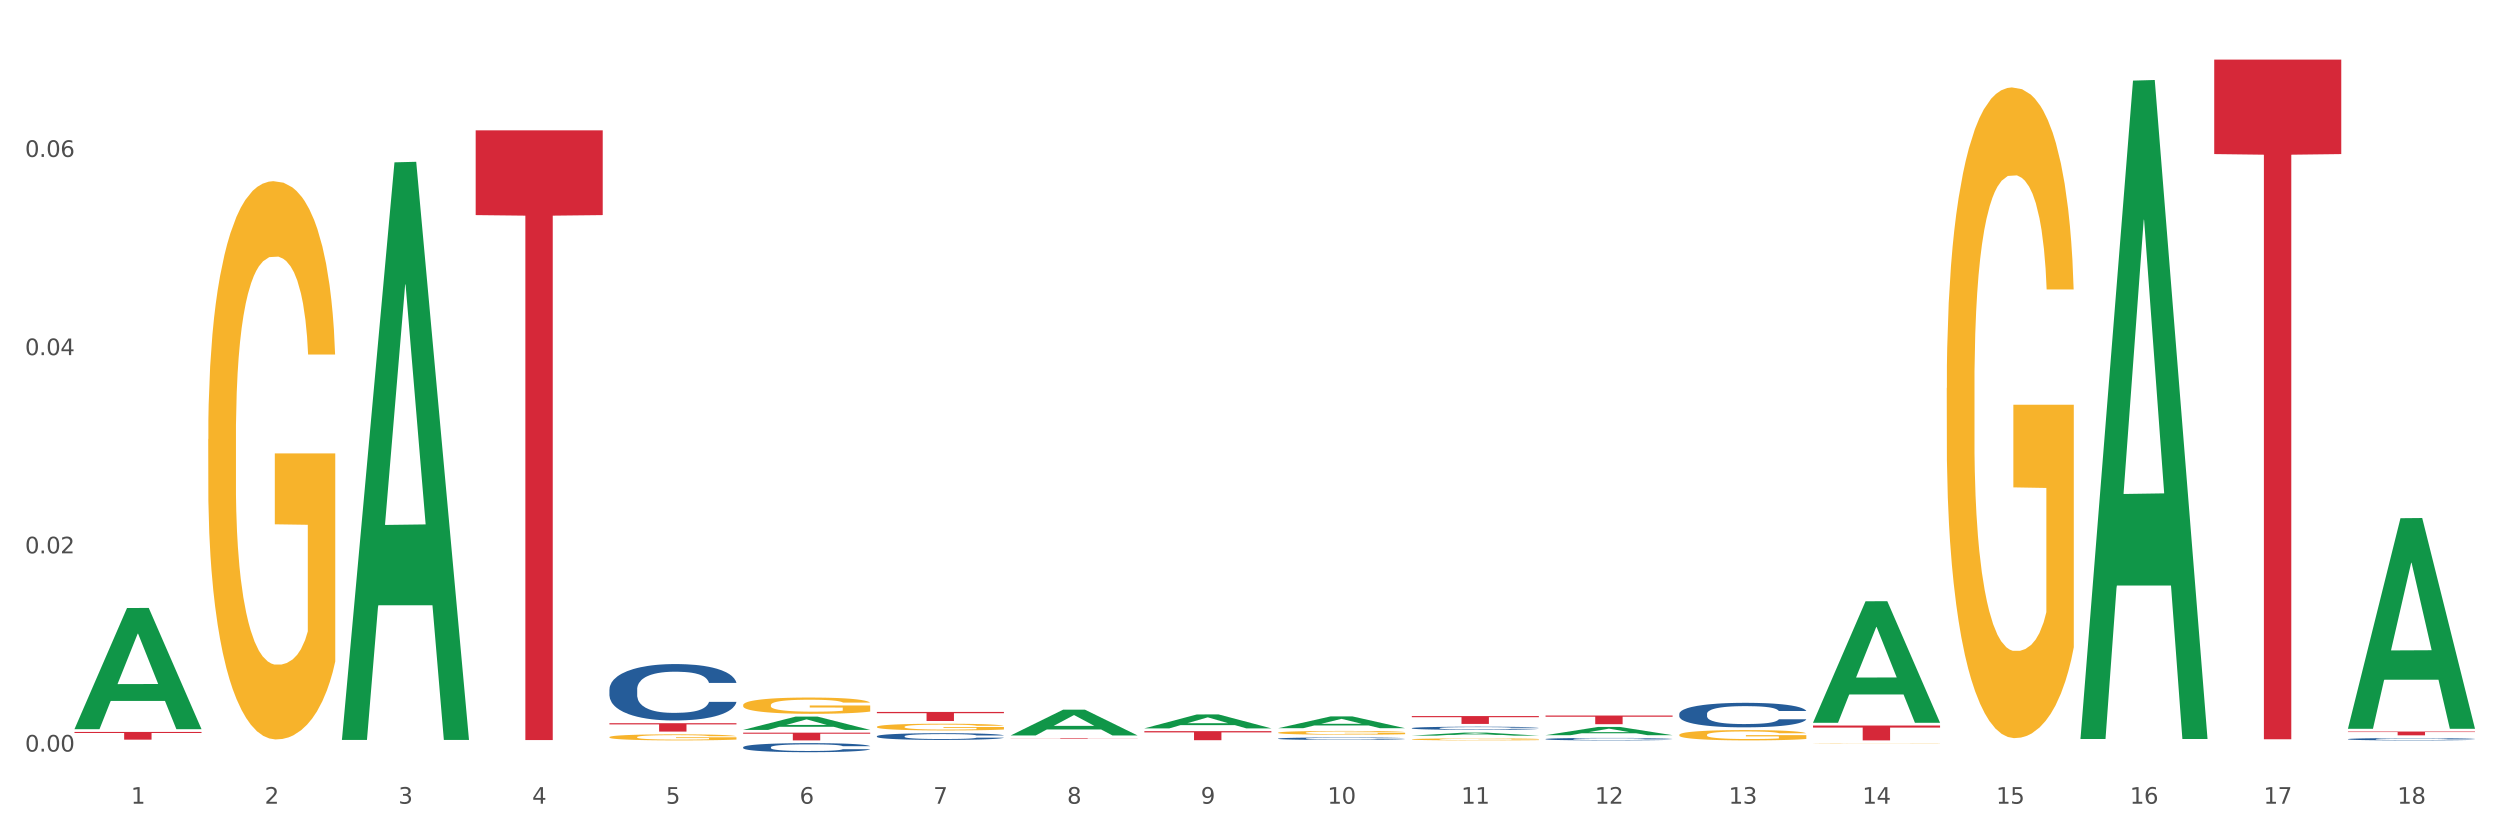<?xml version="1.0" encoding="utf-8" standalone="no"?>
<!DOCTYPE svg PUBLIC "-//W3C//DTD SVG 1.1//EN"
  "http://www.w3.org/Graphics/SVG/1.1/DTD/svg11.dtd">
<svg xmlns:xlink="http://www.w3.org/1999/xlink" width="1080pt" height="360pt" viewBox="0 0 1080 360" xmlns="http://www.w3.org/2000/svg" version="1.1">
 <rect x="0" y="0" width="1080" height="360" fill="#333333" stroke="none"/>
 <defs>
  <style type="text/css">*{stroke-linejoin: round; stroke-linecap: butt}</style>
 </defs>
 <g id="figure_1">
  <g id="patch_1">
   <path d="M 0 360 
L 1080 360 
L 1080 0 
L 0 0 
z
" style="fill: #ffffff; stroke: #ffffff; stroke-linejoin: miter"/>
  </g>
  <g id="axes_1">
   <g id="matplotlib.axis_1">
    <g id="xtick_1">
     <g id="text_1">
      <!-- 1 -->
      <g style="fill: #4d4d4d" transform="translate(56.563 347.204) scale(0.096 -0.096)">
       <defs>
        <path id="DejaVuSans-31" d="M 794 531 
L 1825 531 
L 1825 4091 
L 703 3866 
L 703 4441 
L 1819 4666 
L 2450 4666 
L 2450 531 
L 3481 531 
L 3481 0 
L 794 0 
L 794 531 
z
" transform="scale(0.016)"/>
       </defs>
       <use xlink:href="#DejaVuSans-31"/>
      </g>
     </g>
    </g>
    <g id="xtick_2">
     <g id="text_2">
      <!-- 2 -->
      <g style="fill: #4d4d4d" transform="translate(114.336 347.204) scale(0.096 -0.096)">
       <defs>
        <path id="DejaVuSans-32" d="M 1228 531 
L 3431 531 
L 3431 0 
L 469 0 
L 469 531 
Q 828 903 1448 1529 
Q 2069 2156 2228 2338 
Q 2531 2678 2651 2914 
Q 2772 3150 2772 3378 
Q 2772 3750 2511 3984 
Q 2250 4219 1831 4219 
Q 1534 4219 1204 4116 
Q 875 4013 500 3803 
L 500 4441 
Q 881 4594 1212 4672 
Q 1544 4750 1819 4750 
Q 2544 4750 2975 4387 
Q 3406 4025 3406 3419 
Q 3406 3131 3298 2873 
Q 3191 2616 2906 2266 
Q 2828 2175 2409 1742 
Q 1991 1309 1228 531 
z
" transform="scale(0.016)"/>
       </defs>
       <use xlink:href="#DejaVuSans-32"/>
      </g>
     </g>
    </g>
    <g id="xtick_3">
     <g id="text_3">
      <!-- 3 -->
      <g style="fill: #4d4d4d" transform="translate(172.109 347.204) scale(0.096 -0.096)">
       <defs>
        <path id="DejaVuSans-33" d="M 2597 2516 
Q 3050 2419 3304 2112 
Q 3559 1806 3559 1356 
Q 3559 666 3084 287 
Q 2609 -91 1734 -91 
Q 1441 -91 1130 -33 
Q 819 25 488 141 
L 488 750 
Q 750 597 1062 519 
Q 1375 441 1716 441 
Q 2309 441 2620 675 
Q 2931 909 2931 1356 
Q 2931 1769 2642 2001 
Q 2353 2234 1838 2234 
L 1294 2234 
L 1294 2753 
L 1863 2753 
Q 2328 2753 2575 2939 
Q 2822 3125 2822 3475 
Q 2822 3834 2567 4026 
Q 2313 4219 1838 4219 
Q 1578 4219 1281 4162 
Q 984 4106 628 3988 
L 628 4550 
Q 988 4650 1302 4700 
Q 1616 4750 1894 4750 
Q 2613 4750 3031 4423 
Q 3450 4097 3450 3541 
Q 3450 3153 3228 2886 
Q 3006 2619 2597 2516 
z
" transform="scale(0.016)"/>
       </defs>
       <use xlink:href="#DejaVuSans-33"/>
      </g>
     </g>
    </g>
    <g id="xtick_4">
     <g id="text_4">
      <!-- 4 -->
      <g style="fill: #4d4d4d" transform="translate(229.882 347.204) scale(0.096 -0.096)">
       <defs>
        <path id="DejaVuSans-34" d="M 2419 4116 
L 825 1625 
L 2419 1625 
L 2419 4116 
z
M 2253 4666 
L 3047 4666 
L 3047 1625 
L 3713 1625 
L 3713 1100 
L 3047 1100 
L 3047 0 
L 2419 0 
L 2419 1100 
L 313 1100 
L 313 1709 
L 2253 4666 
z
" transform="scale(0.016)"/>
       </defs>
       <use xlink:href="#DejaVuSans-34"/>
      </g>
     </g>
    </g>
    <g id="xtick_5">
     <g id="text_5">
      <!-- 5 -->
      <g style="fill: #4d4d4d" transform="translate(287.655 347.204) scale(0.096 -0.096)">
       <defs>
        <path id="DejaVuSans-35" d="M 691 4666 
L 3169 4666 
L 3169 4134 
L 1269 4134 
L 1269 2991 
Q 1406 3038 1543 3061 
Q 1681 3084 1819 3084 
Q 2600 3084 3056 2656 
Q 3513 2228 3513 1497 
Q 3513 744 3044 326 
Q 2575 -91 1722 -91 
Q 1428 -91 1123 -41 
Q 819 9 494 109 
L 494 744 
Q 775 591 1075 516 
Q 1375 441 1709 441 
Q 2250 441 2565 725 
Q 2881 1009 2881 1497 
Q 2881 1984 2565 2268 
Q 2250 2553 1709 2553 
Q 1456 2553 1204 2497 
Q 953 2441 691 2322 
L 691 4666 
z
" transform="scale(0.016)"/>
       </defs>
       <use xlink:href="#DejaVuSans-35"/>
      </g>
     </g>
    </g>
    <g id="xtick_6">
     <g id="text_6">
      <!-- 6 -->
      <g style="fill: #4d4d4d" transform="translate(345.428 347.204) scale(0.096 -0.096)">
       <defs>
        <path id="DejaVuSans-36" d="M 2113 2584 
Q 1688 2584 1439 2293 
Q 1191 2003 1191 1497 
Q 1191 994 1439 701 
Q 1688 409 2113 409 
Q 2538 409 2786 701 
Q 3034 994 3034 1497 
Q 3034 2003 2786 2293 
Q 2538 2584 2113 2584 
z
M 3366 4563 
L 3366 3988 
Q 3128 4100 2886 4159 
Q 2644 4219 2406 4219 
Q 1781 4219 1451 3797 
Q 1122 3375 1075 2522 
Q 1259 2794 1537 2939 
Q 1816 3084 2150 3084 
Q 2853 3084 3261 2657 
Q 3669 2231 3669 1497 
Q 3669 778 3244 343 
Q 2819 -91 2113 -91 
Q 1303 -91 875 529 
Q 447 1150 447 2328 
Q 447 3434 972 4092 
Q 1497 4750 2381 4750 
Q 2619 4750 2861 4703 
Q 3103 4656 3366 4563 
z
" transform="scale(0.016)"/>
       </defs>
       <use xlink:href="#DejaVuSans-36"/>
      </g>
     </g>
    </g>
    <g id="xtick_7">
     <g id="text_7">
      <!-- 7 -->
      <g style="fill: #4d4d4d" transform="translate(403.201 347.204) scale(0.096 -0.096)">
       <defs>
        <path id="DejaVuSans-37" d="M 525 4666 
L 3525 4666 
L 3525 4397 
L 1831 0 
L 1172 0 
L 2766 4134 
L 525 4134 
L 525 4666 
z
" transform="scale(0.016)"/>
       </defs>
       <use xlink:href="#DejaVuSans-37"/>
      </g>
     </g>
    </g>
    <g id="xtick_8">
     <g id="text_8">
      <!-- 8 -->
      <g style="fill: #4d4d4d" transform="translate(460.974 347.204) scale(0.096 -0.096)">
       <defs>
        <path id="DejaVuSans-38" d="M 2034 2216 
Q 1584 2216 1326 1975 
Q 1069 1734 1069 1313 
Q 1069 891 1326 650 
Q 1584 409 2034 409 
Q 2484 409 2743 651 
Q 3003 894 3003 1313 
Q 3003 1734 2745 1975 
Q 2488 2216 2034 2216 
z
M 1403 2484 
Q 997 2584 770 2862 
Q 544 3141 544 3541 
Q 544 4100 942 4425 
Q 1341 4750 2034 4750 
Q 2731 4750 3128 4425 
Q 3525 4100 3525 3541 
Q 3525 3141 3298 2862 
Q 3072 2584 2669 2484 
Q 3125 2378 3379 2068 
Q 3634 1759 3634 1313 
Q 3634 634 3220 271 
Q 2806 -91 2034 -91 
Q 1263 -91 848 271 
Q 434 634 434 1313 
Q 434 1759 690 2068 
Q 947 2378 1403 2484 
z
M 1172 3481 
Q 1172 3119 1398 2916 
Q 1625 2713 2034 2713 
Q 2441 2713 2670 2916 
Q 2900 3119 2900 3481 
Q 2900 3844 2670 4047 
Q 2441 4250 2034 4250 
Q 1625 4250 1398 4047 
Q 1172 3844 1172 3481 
z
" transform="scale(0.016)"/>
       </defs>
       <use xlink:href="#DejaVuSans-38"/>
      </g>
     </g>
    </g>
    <g id="xtick_9">
     <g id="text_9">
      <!-- 9 -->
      <g style="fill: #4d4d4d" transform="translate(518.747 347.204) scale(0.096 -0.096)">
       <defs>
        <path id="DejaVuSans-39" d="M 703 97 
L 703 672 
Q 941 559 1184 500 
Q 1428 441 1663 441 
Q 2288 441 2617 861 
Q 2947 1281 2994 2138 
Q 2813 1869 2534 1725 
Q 2256 1581 1919 1581 
Q 1219 1581 811 2004 
Q 403 2428 403 3163 
Q 403 3881 828 4315 
Q 1253 4750 1959 4750 
Q 2769 4750 3195 4129 
Q 3622 3509 3622 2328 
Q 3622 1225 3098 567 
Q 2575 -91 1691 -91 
Q 1453 -91 1209 -44 
Q 966 3 703 97 
z
M 1959 2075 
Q 2384 2075 2632 2365 
Q 2881 2656 2881 3163 
Q 2881 3666 2632 3958 
Q 2384 4250 1959 4250 
Q 1534 4250 1286 3958 
Q 1038 3666 1038 3163 
Q 1038 2656 1286 2365 
Q 1534 2075 1959 2075 
z
" transform="scale(0.016)"/>
       </defs>
       <use xlink:href="#DejaVuSans-39"/>
      </g>
     </g>
    </g>
    <g id="xtick_10">
     <g id="text_10">
      <!-- 10 -->
      <g style="fill: #4d4d4d" transform="translate(573.466 347.204) scale(0.096 -0.096)">
       <defs>
        <path id="DejaVuSans-30" d="M 2034 4250 
Q 1547 4250 1301 3770 
Q 1056 3291 1056 2328 
Q 1056 1369 1301 889 
Q 1547 409 2034 409 
Q 2525 409 2770 889 
Q 3016 1369 3016 2328 
Q 3016 3291 2770 3770 
Q 2525 4250 2034 4250 
z
M 2034 4750 
Q 2819 4750 3233 4129 
Q 3647 3509 3647 2328 
Q 3647 1150 3233 529 
Q 2819 -91 2034 -91 
Q 1250 -91 836 529 
Q 422 1150 422 2328 
Q 422 3509 836 4129 
Q 1250 4750 2034 4750 
z
" transform="scale(0.016)"/>
       </defs>
       <use xlink:href="#DejaVuSans-31"/>
       <use xlink:href="#DejaVuSans-30" transform="translate(63.623 0)"/>
      </g>
     </g>
    </g>
    <g id="xtick_11">
     <g id="text_11">
      <!-- 11 -->
      <g style="fill: #4d4d4d" transform="translate(631.239 347.204) scale(0.096 -0.096)">
       <use xlink:href="#DejaVuSans-31"/>
       <use xlink:href="#DejaVuSans-31" transform="translate(63.623 0)"/>
      </g>
     </g>
    </g>
    <g id="xtick_12">
     <g id="text_12">
      <!-- 12 -->
      <g style="fill: #4d4d4d" transform="translate(689.012 347.204) scale(0.096 -0.096)">
       <use xlink:href="#DejaVuSans-31"/>
       <use xlink:href="#DejaVuSans-32" transform="translate(63.623 0)"/>
      </g>
     </g>
    </g>
    <g id="xtick_13">
     <g id="text_13">
      <!-- 13 -->
      <g style="fill: #4d4d4d" transform="translate(746.785 347.204) scale(0.096 -0.096)">
       <use xlink:href="#DejaVuSans-31"/>
       <use xlink:href="#DejaVuSans-33" transform="translate(63.623 0)"/>
      </g>
     </g>
    </g>
    <g id="xtick_14">
     <g id="text_14">
      <!-- 14 -->
      <g style="fill: #4d4d4d" transform="translate(804.558 347.204) scale(0.096 -0.096)">
       <use xlink:href="#DejaVuSans-31"/>
       <use xlink:href="#DejaVuSans-34" transform="translate(63.623 0)"/>
      </g>
     </g>
    </g>
    <g id="xtick_15">
     <g id="text_15">
      <!-- 15 -->
      <g style="fill: #4d4d4d" transform="translate(862.331 347.204) scale(0.096 -0.096)">
       <use xlink:href="#DejaVuSans-31"/>
       <use xlink:href="#DejaVuSans-35" transform="translate(63.623 0)"/>
      </g>
     </g>
    </g>
    <g id="xtick_16">
     <g id="text_16">
      <!-- 16 -->
      <g style="fill: #4d4d4d" transform="translate(920.104 347.204) scale(0.096 -0.096)">
       <use xlink:href="#DejaVuSans-31"/>
       <use xlink:href="#DejaVuSans-36" transform="translate(63.623 0)"/>
      </g>
     </g>
    </g>
    <g id="xtick_17">
     <g id="text_17">
      <!-- 17 -->
      <g style="fill: #4d4d4d" transform="translate(977.877 347.204) scale(0.096 -0.096)">
       <use xlink:href="#DejaVuSans-31"/>
       <use xlink:href="#DejaVuSans-37" transform="translate(63.623 0)"/>
      </g>
     </g>
    </g>
    <g id="xtick_18">
     <g id="text_18">
      <!-- 18 -->
      <g style="fill: #4d4d4d" transform="translate(1035.65 347.204) scale(0.096 -0.096)">
       <use xlink:href="#DejaVuSans-31"/>
       <use xlink:href="#DejaVuSans-38" transform="translate(63.623 0)"/>
      </g>
     </g>
    </g>
    <g id="xtick_19"/>
    <g id="xtick_20"/>
    <g id="xtick_21"/>
    <g id="xtick_22"/>
    <g id="xtick_23"/>
    <g id="xtick_24"/>
    <g id="xtick_25"/>
    <g id="xtick_26"/>
    <g id="xtick_27"/>
    <g id="xtick_28"/>
    <g id="xtick_29"/>
    <g id="xtick_30"/>
    <g id="xtick_31"/>
    <g id="xtick_32"/>
    <g id="xtick_33"/>
    <g id="xtick_34"/>
    <g id="xtick_35"/>
   </g>
   <g id="matplotlib.axis_2">
    <g id="ytick_1">
     <g id="text_19">
      <!-- 0.00 -->
      <g style="fill: #4d4d4d" transform="translate(10.8 324.683) scale(0.096 -0.096)">
       <defs>
        <path id="DejaVuSans-2e" d="M 684 794 
L 1344 794 
L 1344 0 
L 684 0 
L 684 794 
z
" transform="scale(0.016)"/>
       </defs>
       <use xlink:href="#DejaVuSans-30"/>
       <use xlink:href="#DejaVuSans-2e" transform="translate(63.623 0)"/>
       <use xlink:href="#DejaVuSans-30" transform="translate(95.41 0)"/>
       <use xlink:href="#DejaVuSans-30" transform="translate(159.033 0)"/>
      </g>
     </g>
    </g>
    <g id="ytick_2">
     <g id="text_20">
      <!-- 0.02 -->
      <g style="fill: #4d4d4d" transform="translate(10.8 239.052) scale(0.096 -0.096)">
       <use xlink:href="#DejaVuSans-30"/>
       <use xlink:href="#DejaVuSans-2e" transform="translate(63.623 0)"/>
       <use xlink:href="#DejaVuSans-30" transform="translate(95.41 0)"/>
       <use xlink:href="#DejaVuSans-32" transform="translate(159.033 0)"/>
      </g>
     </g>
    </g>
    <g id="ytick_3">
     <g id="text_21">
      <!-- 0.04 -->
      <g style="fill: #4d4d4d" transform="translate(10.8 153.422) scale(0.096 -0.096)">
       <use xlink:href="#DejaVuSans-30"/>
       <use xlink:href="#DejaVuSans-2e" transform="translate(63.623 0)"/>
       <use xlink:href="#DejaVuSans-30" transform="translate(95.41 0)"/>
       <use xlink:href="#DejaVuSans-34" transform="translate(159.033 0)"/>
      </g>
     </g>
    </g>
    <g id="ytick_4">
     <g id="text_22">
      <!-- 0.06 -->
      <g style="fill: #4d4d4d" transform="translate(10.8 67.791) scale(0.096 -0.096)">
       <use xlink:href="#DejaVuSans-30"/>
       <use xlink:href="#DejaVuSans-2e" transform="translate(63.623 0)"/>
       <use xlink:href="#DejaVuSans-30" transform="translate(95.41 0)"/>
       <use xlink:href="#DejaVuSans-36" transform="translate(159.033 0)"/>
      </g>
     </g>
    </g>
    <g id="ytick_5"/>
    <g id="ytick_6"/>
    <g id="ytick_7"/>
    <g id="ytick_8"/>
   </g>
   <g id="PolyCollection_1">
    <path d="M 32.175 314.917 
L 32.232 314.868 
L 54.864 262.67 
L 64.257 262.621 
L 87.059 315.015 
L 76.196 315.015 
L 71.273 302.815 
L 47.905 302.815 
L 47.735 303.011 
L 42.982 315.015 
L 32.175 315.015 
L 32.175 314.917 
L 50.847 295.534 
L 68.331 295.484 
L 59.674 273.789 
L 59.561 273.69 
L 59.447 273.838 
L 50.79 295.484 
L 50.847 295.534 
L 32.175 314.917 
z
" clip-path="url(#pd5febfce18)" style="fill: #109648"/>
    <path d="M 378.813 313.99 
L 378.878 313.987 
L 378.878 313.891 
L 379.007 313.809 
L 379.655 313.61 
L 380.627 313.445 
L 381.34 313.357 
L 382.053 313.285 
L 382.895 313.214 
L 383.932 313.139 
L 385.811 313.03 
L 386.977 312.975 
L 388.403 312.916 
L 390.995 312.831 
L 392.874 312.783 
L 394.818 312.743 
L 397.993 312.696 
L 400.067 312.674 
L 402.27 312.658 
L 404.927 312.648 
L 406.935 312.645 
L 411.342 312.653 
L 415.1 312.677 
L 416.914 312.696 
L 419.247 312.727 
L 420.478 312.749 
L 422.487 312.791 
L 424.561 312.847 
L 425.986 312.895 
L 428.125 312.985 
L 429.745 313.076 
L 431.235 313.187 
L 432.012 313.264 
L 432.596 313.336 
L 433.114 313.418 
L 433.632 313.548 
L 421.969 313.548 
L 421.515 313.455 
L 420.802 313.368 
L 419.766 313.283 
L 418.858 313.23 
L 417.303 313.163 
L 415.878 313.121 
L 414.387 313.089 
L 412.573 313.062 
L 411.147 313.049 
L 409.139 313.038 
L 405.186 313.041 
L 402.529 313.062 
L 400.715 313.089 
L 399.548 313.113 
L 398.512 313.139 
L 397.345 313.176 
L 395.984 313.232 
L 395.013 313.283 
L 394.041 313.347 
L 393.263 313.41 
L 392.55 313.485 
L 391.967 313.564 
L 391.513 313.647 
L 391.125 313.748 
L 390.801 313.915 
L 390.801 314.279 
L 390.93 314.362 
L 391.254 314.471 
L 391.643 314.553 
L 392.291 314.651 
L 392.874 314.718 
L 393.976 314.813 
L 395.207 314.893 
L 396.179 314.943 
L 397.151 314.986 
L 398.836 315.044 
L 400.715 315.092 
L 402.335 315.122 
L 404.538 315.148 
L 406.028 315.159 
L 407.324 315.164 
L 410.499 315.164 
L 412.767 315.156 
L 415.294 315.137 
L 417.238 315.114 
L 418.858 315.084 
L 420.673 315.037 
L 421.839 314.991 
L 421.839 314.436 
L 407.583 314.433 
L 407.583 314.064 
L 433.697 314.064 
L 433.697 315.148 
L 432.596 315.204 
L 431.364 315.254 
L 430.068 315.3 
L 428.125 315.355 
L 425.792 315.409 
L 423.718 315.446 
L 421.515 315.478 
L 418.923 315.507 
L 415.554 315.533 
L 413.48 315.544 
L 410.888 315.552 
L 407.843 315.555 
L 405.186 315.549 
L 402.594 315.536 
L 399.872 315.512 
L 397.216 315.478 
L 395.207 315.443 
L 393.198 315.401 
L 391.06 315.345 
L 389.375 315.292 
L 388.079 315.244 
L 386.654 315.183 
L 385.098 315.103 
L 383.932 315.031 
L 382.895 314.957 
L 381.794 314.861 
L 381.016 314.779 
L 380.238 314.675 
L 379.785 314.598 
L 379.266 314.478 
L 378.878 314.311 
L 378.813 313.99 
z
" clip-path="url(#pd5febfce18)" style="fill: #f7b32b"/>
    <path d="M 552.132 316.524 
L 552.197 316.523 
L 552.197 316.469 
L 552.326 316.423 
L 552.974 316.312 
L 553.946 316.22 
L 554.659 316.171 
L 555.372 316.131 
L 556.214 316.091 
L 557.251 316.049 
L 559.13 315.988 
L 560.296 315.957 
L 561.722 315.924 
L 564.314 315.877 
L 566.193 315.85 
L 568.137 315.828 
L 571.312 315.801 
L 573.386 315.789 
L 575.589 315.78 
L 578.246 315.774 
L 580.254 315.773 
L 584.661 315.777 
L 588.419 315.791 
L 590.233 315.801 
L 592.566 315.819 
L 593.797 315.831 
L 595.806 315.855 
L 597.88 315.886 
L 599.305 315.912 
L 601.443 315.963 
L 603.063 316.013 
L 604.554 316.076 
L 605.331 316.119 
L 605.915 316.159 
L 606.433 316.205 
L 606.951 316.278 
L 595.288 316.278 
L 594.834 316.226 
L 594.121 316.177 
L 593.084 316.129 
L 592.177 316.1 
L 590.622 316.062 
L 589.197 316.039 
L 587.706 316.021 
L 585.892 316.006 
L 584.466 315.999 
L 582.458 315.993 
L 578.505 315.994 
L 575.848 316.006 
L 574.034 316.021 
L 572.867 316.034 
L 571.831 316.049 
L 570.664 316.07 
L 569.303 316.101 
L 568.331 316.129 
L 567.359 316.165 
L 566.582 316.201 
L 565.869 316.242 
L 565.286 316.287 
L 564.832 316.333 
L 564.444 316.389 
L 564.12 316.483 
L 564.12 316.686 
L 564.249 316.732 
L 564.573 316.793 
L 564.962 316.839 
L 565.61 316.894 
L 566.193 316.931 
L 567.295 316.984 
L 568.526 317.029 
L 569.498 317.057 
L 570.47 317.081 
L 572.155 317.114 
L 574.034 317.14 
L 575.654 317.157 
L 577.857 317.172 
L 579.347 317.177 
L 580.643 317.18 
L 583.818 317.18 
L 586.086 317.176 
L 588.613 317.166 
L 590.557 317.152 
L 592.177 317.136 
L 593.992 317.109 
L 595.158 317.084 
L 595.158 316.774 
L 580.902 316.772 
L 580.902 316.566 
L 607.016 316.566 
L 607.016 317.172 
L 605.915 317.203 
L 604.683 317.231 
L 603.387 317.256 
L 601.443 317.287 
L 599.111 317.317 
L 597.037 317.338 
L 594.834 317.356 
L 592.242 317.372 
L 588.873 317.387 
L 586.799 317.393 
L 584.207 317.397 
L 581.162 317.399 
L 578.505 317.396 
L 575.913 317.388 
L 573.191 317.375 
L 570.535 317.356 
L 568.526 317.336 
L 566.517 317.313 
L 564.379 317.281 
L 562.694 317.252 
L 561.398 317.225 
L 559.972 317.191 
L 558.417 317.146 
L 557.251 317.106 
L 556.214 317.065 
L 555.113 317.011 
L 554.335 316.965 
L 553.557 316.907 
L 553.104 316.864 
L 552.585 316.797 
L 552.197 316.704 
L 552.132 316.524 
z
" clip-path="url(#pd5febfce18)" style="fill: #f7b32b"/>
    <path d="M 725.451 317.457 
L 725.516 317.452 
L 725.516 317.306 
L 725.645 317.18 
L 726.293 316.874 
L 727.265 316.622 
L 727.978 316.488 
L 728.691 316.378 
L 729.533 316.268 
L 730.57 316.154 
L 732.449 315.987 
L 733.615 315.902 
L 735.041 315.812 
L 737.633 315.682 
L 739.512 315.609 
L 741.456 315.547 
L 744.631 315.474 
L 746.705 315.442 
L 748.908 315.417 
L 751.565 315.401 
L 753.573 315.397 
L 757.98 315.409 
L 761.738 315.446 
L 763.552 315.474 
L 765.885 315.523 
L 767.116 315.556 
L 769.125 315.621 
L 771.199 315.706 
L 772.624 315.779 
L 774.762 315.918 
L 776.382 316.056 
L 777.873 316.227 
L 778.65 316.345 
L 779.234 316.455 
L 779.752 316.581 
L 780.27 316.781 
L 768.607 316.781 
L 768.153 316.638 
L 767.44 316.504 
L 766.403 316.374 
L 765.496 316.292 
L 763.941 316.191 
L 762.516 316.125 
L 761.025 316.077 
L 759.211 316.036 
L 757.785 316.016 
L 755.776 315.999 
L 751.824 316.003 
L 749.167 316.036 
L 747.353 316.077 
L 746.186 316.113 
L 745.15 316.154 
L 743.983 316.211 
L 742.622 316.296 
L 741.65 316.374 
L 740.678 316.471 
L 739.901 316.569 
L 739.188 316.683 
L 738.605 316.805 
L 738.151 316.931 
L 737.762 317.086 
L 737.438 317.343 
L 737.438 317.9 
L 737.568 318.026 
L 737.892 318.193 
L 738.281 318.32 
L 738.929 318.47 
L 739.512 318.572 
L 740.614 318.718 
L 741.845 318.841 
L 742.817 318.918 
L 743.789 318.983 
L 745.474 319.073 
L 747.353 319.146 
L 748.973 319.191 
L 751.176 319.231 
L 752.666 319.248 
L 753.962 319.256 
L 757.137 319.256 
L 759.405 319.244 
L 761.932 319.215 
L 763.876 319.178 
L 765.496 319.134 
L 767.311 319.06 
L 768.477 318.991 
L 768.477 318.14 
L 754.221 318.136 
L 754.221 317.571 
L 780.335 317.571 
L 780.335 319.231 
L 779.234 319.317 
L 778.002 319.394 
L 776.706 319.463 
L 774.762 319.549 
L 772.43 319.63 
L 770.356 319.687 
L 768.153 319.736 
L 765.561 319.781 
L 762.192 319.822 
L 760.118 319.838 
L 757.526 319.85 
L 754.48 319.854 
L 751.824 319.846 
L 749.232 319.826 
L 746.51 319.789 
L 743.854 319.736 
L 741.845 319.683 
L 739.836 319.618 
L 737.698 319.533 
L 736.013 319.451 
L 734.717 319.378 
L 733.291 319.284 
L 731.736 319.162 
L 730.57 319.052 
L 729.533 318.938 
L 728.431 318.792 
L 727.654 318.666 
L 726.876 318.507 
L 726.423 318.389 
L 725.904 318.206 
L 725.516 317.949 
L 725.451 317.457 
z
" clip-path="url(#pd5febfce18)" style="fill: #f7b32b"/>
    <path d="M 783.224 321.164 
L 783.289 321.164 
L 783.289 321.159 
L 783.418 321.155 
L 784.066 321.146 
L 785.038 321.138 
L 785.751 321.134 
L 786.464 321.13 
L 787.306 321.127 
L 788.343 321.123 
L 790.222 321.118 
L 791.388 321.115 
L 792.814 321.112 
L 795.406 321.108 
L 797.285 321.106 
L 799.229 321.104 
L 802.404 321.102 
L 804.478 321.101 
L 806.681 321.1 
L 809.338 321.099 
L 811.346 321.099 
L 815.753 321.099 
L 819.511 321.101 
L 821.325 321.102 
L 823.658 321.103 
L 824.889 321.104 
L 826.898 321.106 
L 828.971 321.109 
L 830.397 321.111 
L 832.535 321.116 
L 834.155 321.12 
L 835.646 321.125 
L 836.423 321.129 
L 837.007 321.133 
L 837.525 321.137 
L 838.043 321.143 
L 826.38 321.143 
L 825.926 321.138 
L 825.213 321.134 
L 824.176 321.13 
L 823.269 321.127 
L 821.714 321.124 
L 820.288 321.122 
L 818.798 321.121 
L 816.984 321.119 
L 815.558 321.119 
L 813.549 321.118 
L 809.597 321.118 
L 806.94 321.119 
L 805.126 321.121 
L 803.959 321.122 
L 802.922 321.123 
L 801.756 321.125 
L 800.395 321.128 
L 799.423 321.13 
L 798.451 321.133 
L 797.674 321.136 
L 796.961 321.14 
L 796.378 321.144 
L 795.924 321.148 
L 795.535 321.153 
L 795.211 321.161 
L 795.211 321.178 
L 795.341 321.182 
L 795.665 321.188 
L 796.054 321.192 
L 796.702 321.196 
L 797.285 321.2 
L 798.387 321.204 
L 799.618 321.208 
L 800.59 321.21 
L 801.562 321.213 
L 803.246 321.215 
L 805.126 321.218 
L 806.746 321.219 
L 808.949 321.22 
L 810.439 321.221 
L 811.735 321.221 
L 814.91 321.221 
L 817.178 321.221 
L 819.705 321.22 
L 821.649 321.219 
L 823.269 321.217 
L 825.084 321.215 
L 826.25 321.213 
L 826.25 321.186 
L 811.994 321.186 
L 811.994 321.168 
L 838.108 321.168 
L 838.108 321.22 
L 837.007 321.223 
L 835.775 321.226 
L 834.479 321.228 
L 832.535 321.23 
L 830.203 321.233 
L 828.129 321.235 
L 825.926 321.236 
L 823.334 321.238 
L 819.964 321.239 
L 817.891 321.24 
L 815.299 321.24 
L 812.253 321.24 
L 809.597 321.24 
L 807.005 321.239 
L 804.283 321.238 
L 801.627 321.236 
L 799.618 321.235 
L 797.609 321.233 
L 795.471 321.23 
L 793.786 321.227 
L 792.49 321.225 
L 791.064 321.222 
L 789.509 321.218 
L 788.343 321.215 
L 787.306 321.211 
L 786.204 321.207 
L 785.427 321.203 
L 784.649 321.197 
L 784.196 321.194 
L 783.677 321.188 
L 783.289 321.18 
L 783.224 321.164 
z
" clip-path="url(#pd5febfce18)" style="fill: #f7b32b"/>
    <path d="M 840.997 167.668 
L 841.062 167.411 
L 841.062 158.169 
L 841.191 150.21 
L 841.839 130.955 
L 842.811 115.037 
L 843.524 106.565 
L 844.237 99.633 
L 845.079 92.701 
L 846.116 85.512 
L 847.995 74.986 
L 849.161 69.595 
L 850.587 63.946 
L 853.179 55.731 
L 855.058 51.11 
L 857.002 47.258 
L 860.177 42.637 
L 862.251 40.583 
L 864.454 39.043 
L 867.111 38.016 
L 869.119 37.759 
L 873.526 38.529 
L 877.284 40.84 
L 879.098 42.637 
L 881.431 45.718 
L 882.662 47.772 
L 884.671 51.88 
L 886.744 57.271 
L 888.17 61.892 
L 890.308 70.621 
L 891.928 79.351 
L 893.419 90.133 
L 894.196 97.579 
L 894.779 104.511 
L 895.298 112.47 
L 895.816 125.05 
L 884.153 125.05 
L 883.699 116.064 
L 882.986 107.592 
L 881.949 99.376 
L 881.042 94.241 
L 879.487 87.823 
L 878.061 83.715 
L 876.571 80.634 
L 874.757 78.067 
L 873.331 76.783 
L 871.322 75.756 
L 867.37 76.013 
L 864.713 78.067 
L 862.899 80.634 
L 861.732 82.945 
L 860.695 85.512 
L 859.529 89.107 
L 858.168 94.498 
L 857.196 99.376 
L 856.224 105.538 
L 855.447 111.699 
L 854.734 118.888 
L 854.151 126.59 
L 853.697 134.549 
L 853.308 144.305 
L 852.984 160.479 
L 852.984 195.652 
L 853.114 203.611 
L 853.438 214.137 
L 853.827 222.096 
L 854.475 231.595 
L 855.058 238.014 
L 856.16 247.256 
L 857.391 254.959 
L 858.363 259.837 
L 859.335 263.944 
L 861.019 269.593 
L 862.899 274.214 
L 864.519 277.038 
L 866.722 279.605 
L 868.212 280.632 
L 869.508 281.146 
L 872.683 281.146 
L 874.951 280.375 
L 877.478 278.578 
L 879.422 276.268 
L 881.042 273.444 
L 882.857 268.822 
L 884.023 264.458 
L 884.023 210.8 
L 869.767 210.543 
L 869.767 174.857 
L 895.881 174.857 
L 895.881 279.605 
L 894.779 284.997 
L 893.548 289.875 
L 892.252 294.239 
L 890.308 299.631 
L 887.976 304.765 
L 885.902 308.36 
L 883.699 311.441 
L 881.107 314.265 
L 877.737 316.832 
L 875.664 317.859 
L 873.072 318.629 
L 870.026 318.886 
L 867.37 318.372 
L 864.778 317.089 
L 862.056 314.778 
L 859.4 311.441 
L 857.391 308.103 
L 855.382 303.995 
L 853.244 298.604 
L 851.559 293.469 
L 850.263 288.848 
L 848.837 282.943 
L 847.282 275.241 
L 846.116 268.309 
L 845.079 261.12 
L 843.977 251.878 
L 843.2 243.919 
L 842.422 233.906 
L 841.969 226.461 
L 841.45 214.908 
L 841.062 198.733 
L 840.997 167.668 
z
" clip-path="url(#pd5febfce18)" style="fill: #f7b32b"/>
    <path d="M 321.04 316.505 
L 375.924 316.505 
L 375.924 316.97 
L 354.335 316.974 
L 354.335 319.854 
L 342.499 319.854 
L 342.499 316.974 
L 321.04 316.97 
L 321.04 316.508 
L 321.04 316.505 
z
" clip-path="url(#pd5febfce18)" style="fill: #d62839"/>
    <path d="M 263.267 312.434 
L 318.151 312.434 
L 318.151 312.937 
L 296.562 312.941 
L 296.562 316.054 
L 284.726 316.054 
L 284.726 312.941 
L 263.267 312.937 
L 263.267 312.438 
L 263.267 312.434 
z
" clip-path="url(#pd5febfce18)" style="fill: #d62839"/>
    <path d="M 205.494 56.316 
L 260.378 56.316 
L 260.378 92.919 
L 238.789 93.166 
L 238.789 319.704 
L 226.953 319.704 
L 226.953 93.166 
L 205.494 92.919 
L 205.494 56.564 
L 205.494 56.316 
z
" clip-path="url(#pd5febfce18)" style="fill: #d62839"/>
    <path d="M 321.04 304.59 
L 321.105 304.583 
L 321.105 304.352 
L 321.234 304.153 
L 321.882 303.67 
L 322.854 303.272 
L 323.567 303.059 
L 324.28 302.886 
L 325.122 302.712 
L 326.159 302.532 
L 328.038 302.268 
L 329.205 302.133 
L 330.63 301.992 
L 333.222 301.786 
L 335.101 301.67 
L 337.045 301.574 
L 340.22 301.458 
L 342.294 301.407 
L 344.497 301.368 
L 347.154 301.342 
L 349.162 301.336 
L 353.569 301.355 
L 357.327 301.413 
L 359.141 301.458 
L 361.474 301.535 
L 362.705 301.587 
L 364.714 301.689 
L 366.788 301.825 
L 368.213 301.94 
L 370.352 302.159 
L 371.972 302.378 
L 373.462 302.648 
L 374.239 302.834 
L 374.823 303.008 
L 375.341 303.207 
L 375.859 303.522 
L 364.196 303.522 
L 363.742 303.297 
L 363.029 303.085 
L 361.993 302.879 
L 361.085 302.751 
L 359.53 302.59 
L 358.105 302.487 
L 356.614 302.41 
L 354.8 302.345 
L 353.374 302.313 
L 351.366 302.288 
L 347.413 302.294 
L 344.756 302.345 
L 342.942 302.41 
L 341.775 302.468 
L 340.739 302.532 
L 339.572 302.622 
L 338.212 302.757 
L 337.24 302.879 
L 336.268 303.034 
L 335.49 303.188 
L 334.777 303.368 
L 334.194 303.561 
L 333.74 303.76 
L 333.352 304.005 
L 333.028 304.41 
L 333.028 305.291 
L 333.157 305.49 
L 333.481 305.754 
L 333.87 305.953 
L 334.518 306.191 
L 335.101 306.352 
L 336.203 306.583 
L 337.434 306.776 
L 338.406 306.899 
L 339.378 307.001 
L 341.063 307.143 
L 342.942 307.259 
L 344.562 307.329 
L 346.765 307.394 
L 348.255 307.42 
L 349.551 307.432 
L 352.726 307.432 
L 354.994 307.413 
L 357.521 307.368 
L 359.465 307.31 
L 361.085 307.239 
L 362.9 307.124 
L 364.066 307.014 
L 364.066 305.67 
L 349.81 305.664 
L 349.81 304.77 
L 375.924 304.77 
L 375.924 307.394 
L 374.823 307.529 
L 373.591 307.651 
L 372.296 307.76 
L 370.352 307.895 
L 368.019 308.024 
L 365.945 308.114 
L 363.742 308.191 
L 361.15 308.262 
L 357.781 308.326 
L 355.707 308.352 
L 353.115 308.371 
L 350.07 308.378 
L 347.413 308.365 
L 344.821 308.333 
L 342.099 308.275 
L 339.443 308.191 
L 337.434 308.108 
L 335.425 308.005 
L 333.287 307.87 
L 331.602 307.741 
L 330.306 307.625 
L 328.881 307.477 
L 327.325 307.284 
L 326.159 307.111 
L 325.122 306.931 
L 324.021 306.699 
L 323.243 306.5 
L 322.465 306.249 
L 322.012 306.063 
L 321.493 305.773 
L 321.105 305.368 
L 321.04 304.59 
z
" clip-path="url(#pd5febfce18)" style="fill: #f7b32b"/>
    <path d="M 32.175 316.197 
L 87.059 316.197 
L 87.059 316.659 
L 65.47 316.662 
L 65.47 319.523 
L 53.635 319.523 
L 53.635 316.662 
L 32.175 316.659 
L 32.175 316.2 
L 32.175 316.197 
z
" clip-path="url(#pd5febfce18)" style="fill: #d62839"/>
    <path d="M 321.04 322.794 
L 321.105 322.79 
L 321.105 322.69 
L 321.299 322.554 
L 322.013 322.304 
L 322.921 322.115 
L 324.478 321.893 
L 325.322 321.8 
L 326.425 321.697 
L 328.695 321.529 
L 331.29 321.386 
L 333.107 321.307 
L 334.469 321.257 
L 337.518 321.168 
L 339.27 321.128 
L 341.086 321.096 
L 342.643 321.075 
L 345.238 321.05 
L 347.314 321.039 
L 349.715 321.035 
L 351.726 321.039 
L 354.386 321.053 
L 358.278 321.096 
L 359.77 321.121 
L 361.781 321.164 
L 363.857 321.221 
L 365.544 321.278 
L 367.49 321.361 
L 369.502 321.468 
L 371.448 321.604 
L 372.81 321.729 
L 373.913 321.861 
L 374.886 322.022 
L 375.6 322.197 
L 375.924 322.344 
L 364.052 322.344 
L 363.728 322.211 
L 363.079 322.068 
L 362.43 321.972 
L 361.717 321.893 
L 360.614 321.804 
L 359.641 321.747 
L 358.019 321.679 
L 356.527 321.636 
L 355.294 321.611 
L 353.802 321.589 
L 350.623 321.568 
L 348.352 321.568 
L 346.925 321.575 
L 345.173 321.593 
L 343.681 321.618 
L 341.93 321.661 
L 340.567 321.707 
L 339.205 321.768 
L 338.426 321.811 
L 337.259 321.89 
L 336.48 321.954 
L 335.442 322.065 
L 334.858 322.143 
L 333.82 322.347 
L 333.366 322.497 
L 333.172 322.601 
L 333.042 322.715 
L 333.042 323.273 
L 333.431 323.523 
L 333.755 323.63 
L 334.274 323.752 
L 335.248 323.909 
L 336.675 324.063 
L 338.167 324.174 
L 339.4 324.242 
L 340.567 324.292 
L 341.735 324.331 
L 343.162 324.367 
L 344.33 324.388 
L 346.082 324.41 
L 348.158 324.42 
L 349.78 324.42 
L 353.088 324.403 
L 354.58 324.385 
L 356.008 324.36 
L 357.565 324.32 
L 358.797 324.277 
L 359.511 324.245 
L 360.679 324.177 
L 361.587 324.106 
L 362.365 324.024 
L 362.884 323.952 
L 363.468 323.845 
L 363.922 323.723 
L 364.052 323.659 
L 375.924 323.659 
L 375.665 323.788 
L 375.211 323.913 
L 374.302 324.081 
L 373.589 324.177 
L 372.486 324.295 
L 371.318 324.395 
L 369.696 324.506 
L 368.204 324.588 
L 366.647 324.66 
L 364.96 324.724 
L 361.911 324.814 
L 360.808 324.839 
L 358.473 324.882 
L 356.656 324.907 
L 353.996 324.932 
L 351.272 324.946 
L 348.417 324.95 
L 345.887 324.942 
L 343.097 324.921 
L 341.346 324.899 
L 339.4 324.867 
L 337.129 324.817 
L 334.988 324.756 
L 332.977 324.685 
L 331.096 324.603 
L 329.344 324.51 
L 327.073 324.356 
L 325.387 324.206 
L 324.154 324.067 
L 323.311 323.949 
L 322.467 323.798 
L 322.013 323.695 
L 321.299 323.445 
L 321.04 323.212 
L 321.04 322.794 
z
" clip-path="url(#pd5febfce18)" style="fill: #255c99"/>
    <path d="M 378.813 318.042 
L 378.878 318.04 
L 378.878 317.965 
L 379.072 317.864 
L 379.786 317.679 
L 380.694 317.538 
L 382.251 317.373 
L 383.095 317.304 
L 384.198 317.227 
L 386.468 317.102 
L 389.063 316.996 
L 390.88 316.938 
L 392.242 316.9 
L 395.291 316.834 
L 397.043 316.805 
L 398.859 316.781 
L 400.416 316.765 
L 403.011 316.746 
L 405.087 316.738 
L 407.488 316.736 
L 409.499 316.738 
L 412.159 316.749 
L 416.051 316.781 
L 417.543 316.799 
L 419.554 316.831 
L 421.63 316.874 
L 423.317 316.916 
L 425.263 316.977 
L 427.275 317.057 
L 429.221 317.158 
L 430.583 317.251 
L 431.686 317.349 
L 432.659 317.469 
L 433.373 317.599 
L 433.697 317.708 
L 421.825 317.708 
L 421.501 317.609 
L 420.852 317.503 
L 420.203 317.432 
L 419.49 317.373 
L 418.387 317.307 
L 417.414 317.264 
L 415.792 317.214 
L 414.3 317.182 
L 413.067 317.163 
L 411.575 317.147 
L 408.396 317.131 
L 406.125 317.131 
L 404.698 317.137 
L 402.946 317.15 
L 401.454 317.169 
L 399.703 317.2 
L 398.34 317.235 
L 396.978 317.28 
L 396.199 317.312 
L 395.032 317.37 
L 394.253 317.418 
L 393.215 317.501 
L 392.631 317.559 
L 391.593 317.71 
L 391.139 317.822 
L 390.945 317.899 
L 390.815 317.984 
L 390.815 318.398 
L 391.204 318.584 
L 391.528 318.664 
L 392.047 318.754 
L 393.021 318.871 
L 394.448 318.985 
L 395.94 319.067 
L 397.173 319.118 
L 398.34 319.155 
L 399.508 319.184 
L 400.935 319.211 
L 402.103 319.227 
L 403.855 319.243 
L 405.931 319.251 
L 407.553 319.251 
L 410.861 319.237 
L 412.353 319.224 
L 413.781 319.206 
L 415.338 319.176 
L 416.57 319.144 
L 417.284 319.121 
L 418.452 319.07 
L 419.36 319.017 
L 420.138 318.956 
L 420.657 318.903 
L 421.241 318.823 
L 421.695 318.733 
L 421.825 318.685 
L 433.697 318.685 
L 433.438 318.781 
L 432.984 318.874 
L 432.075 318.998 
L 431.362 319.07 
L 430.259 319.158 
L 429.091 319.232 
L 427.469 319.314 
L 425.977 319.376 
L 424.42 319.429 
L 422.733 319.476 
L 419.684 319.543 
L 418.581 319.561 
L 416.246 319.593 
L 414.429 319.612 
L 411.769 319.63 
L 409.045 319.641 
L 406.19 319.644 
L 403.66 319.638 
L 400.87 319.623 
L 399.119 319.607 
L 397.173 319.583 
L 394.902 319.545 
L 392.761 319.5 
L 390.75 319.447 
L 388.869 319.386 
L 387.117 319.317 
L 384.846 319.203 
L 383.16 319.091 
L 381.927 318.988 
L 381.084 318.9 
L 380.24 318.789 
L 379.786 318.712 
L 379.072 318.526 
L 378.813 318.353 
L 378.813 318.042 
z
" clip-path="url(#pd5febfce18)" style="fill: #255c99"/>
    <path d="M 552.132 319.066 
L 552.197 319.065 
L 552.197 319.038 
L 552.391 319 
L 553.105 318.931 
L 554.013 318.878 
L 555.57 318.817 
L 556.414 318.791 
L 557.516 318.763 
L 559.787 318.716 
L 562.382 318.677 
L 564.199 318.655 
L 565.561 318.641 
L 568.61 318.616 
L 570.362 318.605 
L 572.178 318.597 
L 573.735 318.591 
L 576.33 318.584 
L 578.406 318.581 
L 580.807 318.58 
L 582.818 318.581 
L 585.478 318.585 
L 589.37 318.597 
L 590.862 318.604 
L 592.873 318.615 
L 594.949 318.631 
L 596.636 318.647 
L 598.582 318.67 
L 600.594 318.699 
L 602.54 318.737 
L 603.902 318.772 
L 605.005 318.808 
L 605.978 318.853 
L 606.692 318.901 
L 607.016 318.942 
L 595.144 318.942 
L 594.82 318.905 
L 594.171 318.866 
L 593.522 318.839 
L 592.809 318.817 
L 591.706 318.792 
L 590.733 318.777 
L 589.111 318.758 
L 587.619 318.746 
L 586.386 318.739 
L 584.894 318.733 
L 581.715 318.727 
L 579.444 318.727 
L 578.017 318.729 
L 576.265 318.734 
L 574.773 318.741 
L 573.022 318.753 
L 571.659 318.766 
L 570.297 318.782 
L 569.518 318.794 
L 568.351 318.816 
L 567.572 318.834 
L 566.534 318.865 
L 565.95 318.886 
L 564.912 318.943 
L 564.458 318.984 
L 564.263 319.013 
L 564.134 319.045 
L 564.134 319.199 
L 564.523 319.268 
L 564.847 319.298 
L 565.366 319.331 
L 566.339 319.375 
L 567.767 319.417 
L 569.259 319.448 
L 570.491 319.467 
L 571.659 319.481 
L 572.827 319.491 
L 574.254 319.501 
L 575.422 319.507 
L 577.174 319.513 
L 579.25 319.516 
L 580.871 319.516 
L 584.18 319.511 
L 585.672 319.506 
L 587.1 319.499 
L 588.657 319.489 
L 589.889 319.477 
L 590.603 319.468 
L 591.771 319.449 
L 592.679 319.429 
L 593.457 319.406 
L 593.976 319.387 
L 594.56 319.357 
L 595.014 319.323 
L 595.144 319.306 
L 607.016 319.306 
L 606.757 319.341 
L 606.303 319.376 
L 605.394 319.422 
L 604.681 319.449 
L 603.578 319.482 
L 602.41 319.509 
L 600.788 319.54 
L 599.296 319.563 
L 597.739 319.582 
L 596.052 319.6 
L 593.003 319.625 
L 591.9 319.632 
L 589.565 319.644 
L 587.748 319.651 
L 585.088 319.658 
L 582.364 319.662 
L 579.509 319.663 
L 576.979 319.661 
L 574.189 319.655 
L 572.438 319.649 
L 570.491 319.64 
L 568.221 319.626 
L 566.08 319.609 
L 564.069 319.589 
L 562.187 319.567 
L 560.436 319.541 
L 558.165 319.498 
L 556.478 319.457 
L 555.246 319.418 
L 554.402 319.386 
L 553.559 319.344 
L 553.105 319.315 
L 552.391 319.246 
L 552.132 319.182 
L 552.132 319.066 
z
" clip-path="url(#pd5febfce18)" style="fill: #255c99"/>
    <path d="M 609.905 314.547 
L 609.97 314.546 
L 609.97 314.511 
L 610.164 314.464 
L 610.878 314.376 
L 611.786 314.31 
L 613.343 314.233 
L 614.187 314.2 
L 615.289 314.164 
L 617.56 314.106 
L 620.155 314.056 
L 621.972 314.028 
L 623.334 314.011 
L 626.383 313.98 
L 628.135 313.966 
L 629.951 313.955 
L 631.508 313.947 
L 634.103 313.938 
L 636.179 313.935 
L 638.58 313.933 
L 640.591 313.935 
L 643.251 313.94 
L 647.143 313.955 
L 648.635 313.963 
L 650.646 313.978 
L 652.722 313.998 
L 654.409 314.018 
L 656.355 314.047 
L 658.367 314.084 
L 660.313 314.132 
L 661.675 314.176 
L 662.778 314.222 
L 663.751 314.278 
L 664.465 314.339 
L 664.789 314.39 
L 652.917 314.39 
L 652.593 314.344 
L 651.944 314.294 
L 651.295 314.26 
L 650.581 314.233 
L 649.479 314.202 
L 648.505 314.182 
L 646.884 314.158 
L 645.391 314.143 
L 644.159 314.134 
L 642.667 314.127 
L 639.488 314.119 
L 637.217 314.119 
L 635.79 314.122 
L 634.038 314.128 
L 632.546 314.137 
L 630.795 314.152 
L 629.432 314.168 
L 628.07 314.189 
L 627.291 314.204 
L 626.124 314.232 
L 625.345 314.254 
L 624.307 314.293 
L 623.723 314.32 
L 622.685 314.391 
L 622.231 314.444 
L 622.036 314.48 
L 621.907 314.52 
L 621.907 314.715 
L 622.296 314.802 
L 622.62 314.839 
L 623.139 314.882 
L 624.112 314.937 
L 625.54 314.99 
L 627.032 315.029 
L 628.264 315.053 
L 629.432 315.07 
L 630.6 315.084 
L 632.027 315.096 
L 633.195 315.104 
L 634.947 315.111 
L 637.023 315.115 
L 638.644 315.115 
L 641.953 315.109 
L 643.445 315.103 
L 644.872 315.094 
L 646.429 315.08 
L 647.662 315.065 
L 648.376 315.054 
L 649.543 315.03 
L 650.452 315.005 
L 651.23 314.977 
L 651.749 314.952 
L 652.333 314.914 
L 652.787 314.872 
L 652.917 314.849 
L 664.789 314.849 
L 664.53 314.894 
L 664.076 314.938 
L 663.167 314.997 
L 662.454 315.03 
L 661.351 315.072 
L 660.183 315.106 
L 658.561 315.145 
L 657.069 315.174 
L 655.512 315.199 
L 653.825 315.221 
L 650.776 315.252 
L 649.673 315.261 
L 647.338 315.276 
L 645.521 315.285 
L 642.861 315.294 
L 640.137 315.299 
L 637.282 315.3 
L 634.752 315.297 
L 631.962 315.29 
L 630.211 315.282 
L 628.264 315.271 
L 625.994 315.254 
L 623.853 315.233 
L 621.842 315.208 
L 619.96 315.179 
L 618.209 315.146 
L 615.938 315.093 
L 614.251 315.04 
L 613.019 314.992 
L 612.175 314.95 
L 611.332 314.898 
L 610.878 314.862 
L 610.164 314.775 
L 609.905 314.693 
L 609.905 314.547 
z
" clip-path="url(#pd5febfce18)" style="fill: #255c99"/>
    <path d="M 667.678 319.263 
L 667.743 319.262 
L 667.743 319.235 
L 667.937 319.198 
L 668.651 319.129 
L 669.559 319.077 
L 671.116 319.016 
L 671.96 318.991 
L 673.062 318.962 
L 675.333 318.916 
L 677.928 318.877 
L 679.745 318.856 
L 681.107 318.842 
L 684.156 318.817 
L 685.908 318.807 
L 687.724 318.798 
L 689.281 318.792 
L 691.876 318.785 
L 693.952 318.782 
L 696.353 318.781 
L 698.364 318.782 
L 701.024 318.786 
L 704.916 318.798 
L 706.408 318.805 
L 708.419 318.816 
L 710.495 318.832 
L 712.182 318.848 
L 714.128 318.87 
L 716.139 318.9 
L 718.086 318.937 
L 719.448 318.971 
L 720.551 319.007 
L 721.524 319.052 
L 722.238 319.1 
L 722.562 319.14 
L 710.69 319.14 
L 710.366 319.104 
L 709.717 319.064 
L 709.068 319.038 
L 708.354 319.016 
L 707.252 318.992 
L 706.278 318.976 
L 704.657 318.957 
L 703.164 318.946 
L 701.932 318.939 
L 700.44 318.933 
L 697.261 318.927 
L 694.99 318.927 
L 693.563 318.929 
L 691.811 318.934 
L 690.319 318.941 
L 688.568 318.953 
L 687.205 318.965 
L 685.843 318.982 
L 685.064 318.994 
L 683.897 319.015 
L 683.118 319.033 
L 682.08 319.063 
L 681.496 319.085 
L 680.458 319.141 
L 680.004 319.182 
L 679.809 319.21 
L 679.68 319.242 
L 679.68 319.395 
L 680.069 319.463 
L 680.393 319.493 
L 680.912 319.526 
L 681.885 319.569 
L 683.313 319.611 
L 684.805 319.642 
L 686.037 319.66 
L 687.205 319.674 
L 688.373 319.685 
L 689.8 319.694 
L 690.968 319.7 
L 692.72 319.706 
L 694.796 319.709 
L 696.417 319.709 
L 699.726 319.704 
L 701.218 319.699 
L 702.645 319.692 
L 704.202 319.682 
L 705.435 319.67 
L 706.149 319.661 
L 707.316 319.642 
L 708.225 319.623 
L 709.003 319.6 
L 709.522 319.581 
L 710.106 319.551 
L 710.56 319.518 
L 710.69 319.5 
L 722.562 319.5 
L 722.303 319.536 
L 721.848 319.57 
L 720.94 319.616 
L 720.227 319.642 
L 719.124 319.675 
L 717.956 319.702 
L 716.334 319.733 
L 714.842 319.755 
L 713.285 319.775 
L 711.598 319.792 
L 708.549 319.817 
L 707.446 319.824 
L 705.111 319.836 
L 703.294 319.842 
L 700.634 319.849 
L 697.91 319.853 
L 695.055 319.854 
L 692.525 319.852 
L 689.735 319.846 
L 687.984 319.84 
L 686.037 319.832 
L 683.767 319.818 
L 681.626 319.801 
L 679.615 319.782 
L 677.733 319.759 
L 675.982 319.734 
L 673.711 319.691 
L 672.024 319.65 
L 670.792 319.612 
L 669.948 319.58 
L 669.105 319.539 
L 668.651 319.51 
L 667.937 319.442 
L 667.678 319.378 
L 667.678 319.263 
z
" clip-path="url(#pd5febfce18)" style="fill: #255c99"/>
    <path d="M 725.451 308.379 
L 725.516 308.37 
L 725.516 308.099 
L 725.71 307.731 
L 726.424 307.053 
L 727.332 306.541 
L 728.889 305.94 
L 729.733 305.689 
L 730.835 305.408 
L 733.106 304.953 
L 735.701 304.566 
L 737.518 304.353 
L 738.88 304.218 
L 741.929 303.976 
L 743.681 303.869 
L 745.497 303.782 
L 747.054 303.724 
L 749.649 303.656 
L 751.725 303.627 
L 754.126 303.618 
L 756.137 303.627 
L 758.797 303.666 
L 762.689 303.782 
L 764.181 303.85 
L 766.192 303.966 
L 768.268 304.121 
L 769.955 304.276 
L 771.901 304.498 
L 773.912 304.789 
L 775.859 305.156 
L 777.221 305.495 
L 778.324 305.853 
L 779.297 306.289 
L 780.011 306.763 
L 780.335 307.16 
L 768.463 307.16 
L 768.139 306.802 
L 767.49 306.415 
L 766.841 306.153 
L 766.127 305.94 
L 765.025 305.698 
L 764.051 305.544 
L 762.43 305.36 
L 760.937 305.244 
L 759.705 305.176 
L 758.213 305.118 
L 755.034 305.06 
L 752.763 305.06 
L 751.336 305.079 
L 749.584 305.127 
L 748.092 305.195 
L 746.341 305.311 
L 744.978 305.437 
L 743.616 305.602 
L 742.837 305.718 
L 741.67 305.931 
L 740.891 306.105 
L 739.853 306.405 
L 739.269 306.618 
L 738.231 307.17 
L 737.777 307.576 
L 737.582 307.857 
L 737.453 308.167 
L 737.453 309.676 
L 737.842 310.354 
L 738.166 310.644 
L 738.685 310.973 
L 739.658 311.399 
L 741.086 311.815 
L 742.578 312.115 
L 743.81 312.299 
L 744.978 312.435 
L 746.146 312.541 
L 747.573 312.638 
L 748.741 312.696 
L 750.493 312.754 
L 752.569 312.783 
L 754.19 312.783 
L 757.499 312.735 
L 758.991 312.686 
L 760.418 312.619 
L 761.975 312.512 
L 763.208 312.396 
L 763.922 312.309 
L 765.089 312.125 
L 765.998 311.932 
L 766.776 311.709 
L 767.295 311.515 
L 767.879 311.225 
L 768.333 310.896 
L 768.463 310.722 
L 780.335 310.722 
L 780.076 311.07 
L 779.621 311.409 
L 778.713 311.864 
L 778 312.125 
L 776.897 312.445 
L 775.729 312.716 
L 774.107 313.016 
L 772.615 313.238 
L 771.058 313.432 
L 769.371 313.606 
L 766.322 313.848 
L 765.219 313.916 
L 762.884 314.032 
L 761.067 314.1 
L 758.407 314.167 
L 755.683 314.206 
L 752.828 314.216 
L 750.298 314.196 
L 747.508 314.138 
L 745.757 314.08 
L 743.81 313.993 
L 741.54 313.858 
L 739.399 313.693 
L 737.388 313.5 
L 735.506 313.277 
L 733.755 313.025 
L 731.484 312.609 
L 729.797 312.203 
L 728.565 311.825 
L 727.721 311.506 
L 726.878 311.099 
L 726.424 310.818 
L 725.71 310.141 
L 725.451 309.512 
L 725.451 308.379 
z
" clip-path="url(#pd5febfce18)" style="fill: #255c99"/>
    <path d="M 1014.316 319.297 
L 1014.381 319.296 
L 1014.381 319.271 
L 1014.575 319.235 
L 1015.289 319.171 
L 1016.197 319.122 
L 1017.754 319.065 
L 1018.597 319.041 
L 1019.7 319.014 
L 1021.971 318.97 
L 1024.566 318.934 
L 1026.382 318.913 
L 1027.745 318.9 
L 1030.794 318.877 
L 1032.546 318.867 
L 1034.362 318.859 
L 1035.919 318.853 
L 1038.514 318.847 
L 1040.59 318.844 
L 1042.99 318.843 
L 1045.002 318.844 
L 1047.661 318.848 
L 1051.554 318.859 
L 1053.046 318.865 
L 1055.057 318.876 
L 1057.133 318.891 
L 1058.82 318.906 
L 1060.766 318.927 
L 1062.777 318.955 
L 1064.724 318.99 
L 1066.086 319.022 
L 1067.189 319.056 
L 1068.162 319.098 
L 1068.876 319.143 
L 1069.2 319.181 
L 1057.328 319.181 
L 1057.003 319.147 
L 1056.355 319.11 
L 1055.706 319.085 
L 1054.992 319.065 
L 1053.889 319.042 
L 1052.916 319.027 
L 1051.294 319.009 
L 1049.802 318.998 
L 1048.57 318.992 
L 1047.078 318.986 
L 1043.899 318.981 
L 1041.628 318.981 
L 1040.201 318.982 
L 1038.449 318.987 
L 1036.957 318.994 
L 1035.205 319.005 
L 1033.843 319.017 
L 1032.481 319.032 
L 1031.702 319.043 
L 1030.534 319.064 
L 1029.756 319.08 
L 1028.718 319.109 
L 1028.134 319.129 
L 1027.096 319.182 
L 1026.642 319.221 
L 1026.447 319.247 
L 1026.318 319.277 
L 1026.318 319.421 
L 1026.707 319.486 
L 1027.031 319.513 
L 1027.55 319.545 
L 1028.523 319.585 
L 1029.951 319.625 
L 1031.443 319.654 
L 1032.675 319.671 
L 1033.843 319.684 
L 1035.011 319.694 
L 1036.438 319.704 
L 1037.606 319.709 
L 1039.357 319.715 
L 1041.433 319.718 
L 1043.055 319.718 
L 1046.364 319.713 
L 1047.856 319.708 
L 1049.283 319.702 
L 1050.84 319.692 
L 1052.073 319.681 
L 1052.787 319.672 
L 1053.954 319.655 
L 1054.863 319.636 
L 1055.641 319.615 
L 1056.16 319.597 
L 1056.744 319.569 
L 1057.198 319.537 
L 1057.328 319.521 
L 1069.2 319.521 
L 1068.94 319.554 
L 1068.486 319.586 
L 1067.578 319.63 
L 1066.864 319.655 
L 1065.762 319.685 
L 1064.594 319.711 
L 1062.972 319.74 
L 1061.48 319.761 
L 1059.923 319.779 
L 1058.236 319.796 
L 1055.187 319.819 
L 1054.084 319.826 
L 1051.749 319.837 
L 1049.932 319.843 
L 1047.272 319.85 
L 1044.547 319.853 
L 1041.693 319.854 
L 1039.163 319.852 
L 1036.373 319.847 
L 1034.622 319.841 
L 1032.675 319.833 
L 1030.405 319.82 
L 1028.264 319.804 
L 1026.253 319.786 
L 1024.371 319.765 
L 1022.62 319.741 
L 1020.349 319.701 
L 1018.662 319.662 
L 1017.43 319.626 
L 1016.586 319.596 
L 1015.743 319.557 
L 1015.289 319.53 
L 1014.575 319.465 
L 1014.316 319.405 
L 1014.316 319.297 
z
" clip-path="url(#pd5febfce18)" style="fill: #255c99"/>
    <path d="M 89.948 189.713 
L 90.013 189.492 
L 90.013 181.563 
L 90.142 174.735 
L 90.79 158.215 
L 91.762 144.559 
L 92.475 137.29 
L 93.188 131.343 
L 94.03 125.396 
L 95.067 119.229 
L 96.946 110.198 
L 98.113 105.573 
L 99.538 100.727 
L 102.13 93.679 
L 104.009 89.714 
L 105.953 86.41 
L 109.128 82.445 
L 111.202 80.683 
L 113.405 79.362 
L 116.062 78.481 
L 118.071 78.26 
L 122.477 78.921 
L 126.235 80.903 
L 128.049 82.445 
L 130.382 85.088 
L 131.613 86.85 
L 133.622 90.375 
L 135.696 95 
L 137.121 98.965 
L 139.26 106.454 
L 140.88 113.943 
L 142.37 123.194 
L 143.148 129.581 
L 143.731 135.528 
L 144.249 142.356 
L 144.768 153.149 
L 133.104 153.149 
L 132.65 145.44 
L 131.937 138.171 
L 130.901 131.123 
L 129.993 126.718 
L 128.438 121.211 
L 127.013 117.687 
L 125.522 115.044 
L 123.708 112.841 
L 122.282 111.74 
L 120.274 110.859 
L 116.321 111.079 
L 113.664 112.841 
L 111.85 115.044 
L 110.684 117.026 
L 109.647 119.229 
L 108.48 122.313 
L 107.12 126.938 
L 106.148 131.123 
L 105.176 136.409 
L 104.398 141.696 
L 103.685 147.863 
L 103.102 154.471 
L 102.648 161.299 
L 102.26 169.669 
L 101.936 183.545 
L 101.936 213.721 
L 102.065 220.549 
L 102.389 229.58 
L 102.778 236.408 
L 103.426 244.558 
L 104.009 250.064 
L 105.111 257.994 
L 106.342 264.602 
L 107.314 268.787 
L 108.286 272.311 
L 109.971 277.157 
L 111.85 281.121 
L 113.47 283.544 
L 115.673 285.747 
L 117.163 286.628 
L 118.459 287.068 
L 121.634 287.068 
L 123.902 286.408 
L 126.43 284.866 
L 128.373 282.883 
L 129.993 280.46 
L 131.808 276.496 
L 132.974 272.751 
L 132.974 226.717 
L 118.719 226.496 
L 118.719 195.88 
L 144.832 195.88 
L 144.832 285.747 
L 143.731 290.372 
L 142.5 294.557 
L 141.204 298.302 
L 139.26 302.927 
L 136.927 307.332 
L 134.853 310.416 
L 132.65 313.059 
L 130.058 315.482 
L 126.689 317.685 
L 124.615 318.566 
L 122.023 319.227 
L 118.978 319.447 
L 116.321 319.006 
L 113.729 317.905 
L 111.007 315.923 
L 108.351 313.059 
L 106.342 310.196 
L 104.333 306.672 
L 102.195 302.046 
L 100.51 297.641 
L 99.214 293.676 
L 97.789 288.61 
L 96.233 282.002 
L 95.067 276.055 
L 94.03 269.888 
L 92.929 261.958 
L 92.151 255.13 
L 91.374 246.54 
L 90.92 240.153 
L 90.402 230.241 
L 90.013 216.364 
L 89.948 189.713 
z
" clip-path="url(#pd5febfce18)" style="fill: #f7b32b"/>
    <path d="M 263.267 297.828 
L 263.332 297.806 
L 263.332 297.182 
L 263.526 296.336 
L 264.24 294.778 
L 265.148 293.598 
L 266.705 292.217 
L 267.549 291.638 
L 268.652 290.993 
L 270.922 289.946 
L 273.517 289.056 
L 275.334 288.566 
L 276.696 288.254 
L 279.745 287.698 
L 281.497 287.453 
L 283.313 287.252 
L 284.87 287.119 
L 287.465 286.963 
L 289.541 286.896 
L 291.942 286.874 
L 293.953 286.896 
L 296.613 286.985 
L 300.505 287.252 
L 301.997 287.408 
L 304.008 287.675 
L 306.084 288.032 
L 307.771 288.388 
L 309.717 288.9 
L 311.729 289.568 
L 313.675 290.414 
L 315.037 291.193 
L 316.14 292.017 
L 317.113 293.019 
L 317.827 294.11 
L 318.151 295.023 
L 306.279 295.023 
L 305.955 294.199 
L 305.306 293.308 
L 304.657 292.707 
L 303.944 292.217 
L 302.841 291.661 
L 301.868 291.304 
L 300.246 290.881 
L 298.754 290.614 
L 297.521 290.458 
L 296.029 290.325 
L 292.85 290.191 
L 290.579 290.191 
L 289.152 290.236 
L 287.4 290.347 
L 285.908 290.503 
L 284.157 290.77 
L 282.794 291.06 
L 281.432 291.438 
L 280.653 291.705 
L 279.486 292.195 
L 278.707 292.596 
L 277.669 293.286 
L 277.085 293.776 
L 276.047 295.045 
L 275.593 295.98 
L 275.399 296.626 
L 275.269 297.338 
L 275.269 300.811 
L 275.658 302.37 
L 275.982 303.038 
L 276.501 303.795 
L 277.475 304.774 
L 278.902 305.732 
L 280.394 306.422 
L 281.627 306.845 
L 282.794 307.156 
L 283.962 307.401 
L 285.389 307.624 
L 286.557 307.758 
L 288.309 307.891 
L 290.385 307.958 
L 292.007 307.958 
L 295.315 307.847 
L 296.807 307.735 
L 298.235 307.58 
L 299.792 307.335 
L 301.024 307.067 
L 301.738 306.867 
L 302.906 306.444 
L 303.814 305.999 
L 304.592 305.487 
L 305.111 305.041 
L 305.695 304.373 
L 306.149 303.617 
L 306.279 303.216 
L 318.151 303.216 
L 317.892 304.017 
L 317.438 304.797 
L 316.529 305.843 
L 315.816 306.444 
L 314.713 307.179 
L 313.545 307.802 
L 311.923 308.492 
L 310.431 309.004 
L 308.874 309.45 
L 307.187 309.85 
L 304.138 310.407 
L 303.035 310.563 
L 300.7 310.83 
L 298.883 310.986 
L 296.223 311.142 
L 293.499 311.231 
L 290.644 311.253 
L 288.114 311.209 
L 285.324 311.075 
L 283.573 310.941 
L 281.627 310.741 
L 279.356 310.429 
L 277.215 310.051 
L 275.204 309.606 
L 273.323 309.093 
L 271.571 308.515 
L 269.3 307.557 
L 267.614 306.622 
L 266.381 305.754 
L 265.538 305.019 
L 264.694 304.084 
L 264.24 303.438 
L 263.526 301.88 
L 263.267 300.433 
L 263.267 297.828 
z
" clip-path="url(#pd5febfce18)" style="fill: #255c99"/>
    <path d="M 263.267 318.446 
L 263.332 318.443 
L 263.332 318.357 
L 263.461 318.283 
L 264.109 318.104 
L 265.081 317.955 
L 265.794 317.876 
L 266.507 317.812 
L 267.349 317.747 
L 268.386 317.68 
L 270.265 317.582 
L 271.432 317.532 
L 272.857 317.479 
L 275.449 317.403 
L 277.328 317.36 
L 279.272 317.324 
L 282.447 317.281 
L 284.521 317.262 
L 286.724 317.247 
L 289.381 317.238 
L 291.389 317.235 
L 295.796 317.243 
L 299.554 317.264 
L 301.368 317.281 
L 303.701 317.309 
L 304.932 317.329 
L 306.941 317.367 
L 309.015 317.417 
L 310.44 317.46 
L 312.579 317.541 
L 314.199 317.623 
L 315.689 317.723 
L 316.466 317.793 
L 317.05 317.857 
L 317.568 317.931 
L 318.086 318.048 
L 306.423 318.048 
L 305.969 317.965 
L 305.256 317.886 
L 304.22 317.809 
L 303.312 317.762 
L 301.757 317.702 
L 300.332 317.663 
L 298.841 317.635 
L 297.027 317.611 
L 295.601 317.599 
L 293.593 317.589 
L 289.64 317.592 
L 286.983 317.611 
L 285.169 317.635 
L 284.002 317.656 
L 282.966 317.68 
L 281.799 317.714 
L 280.439 317.764 
L 279.467 317.809 
L 278.495 317.867 
L 277.717 317.924 
L 277.004 317.991 
L 276.421 318.063 
L 275.967 318.137 
L 275.579 318.228 
L 275.255 318.379 
L 275.255 318.706 
L 275.384 318.78 
L 275.708 318.878 
L 276.097 318.953 
L 276.745 319.041 
L 277.328 319.101 
L 278.43 319.187 
L 279.661 319.259 
L 280.633 319.304 
L 281.605 319.342 
L 283.29 319.395 
L 285.169 319.438 
L 286.789 319.464 
L 288.992 319.488 
L 290.482 319.498 
L 291.778 319.503 
L 294.953 319.503 
L 297.221 319.495 
L 299.748 319.479 
L 301.692 319.457 
L 303.312 319.431 
L 305.127 319.388 
L 306.293 319.347 
L 306.293 318.847 
L 292.037 318.845 
L 292.037 318.512 
L 318.151 318.512 
L 318.151 319.488 
L 317.05 319.538 
L 315.819 319.584 
L 314.523 319.625 
L 312.579 319.675 
L 310.246 319.723 
L 308.172 319.756 
L 305.969 319.785 
L 303.377 319.811 
L 300.008 319.835 
L 297.934 319.845 
L 295.342 319.852 
L 292.297 319.854 
L 289.64 319.849 
L 287.048 319.837 
L 284.326 319.816 
L 281.67 319.785 
L 279.661 319.754 
L 277.652 319.715 
L 275.514 319.665 
L 273.829 319.617 
L 272.533 319.574 
L 271.108 319.519 
L 269.552 319.448 
L 268.386 319.383 
L 267.349 319.316 
L 266.248 319.23 
L 265.47 319.156 
L 264.692 319.063 
L 264.239 318.993 
L 263.721 318.886 
L 263.332 318.735 
L 263.267 318.446 
z
" clip-path="url(#pd5febfce18)" style="fill: #f7b32b"/>
    <path d="M 609.905 319.385 
L 609.97 319.384 
L 609.97 319.355 
L 610.099 319.33 
L 610.747 319.271 
L 611.719 319.221 
L 612.432 319.195 
L 613.145 319.173 
L 613.987 319.152 
L 615.024 319.13 
L 616.903 319.097 
L 618.069 319.08 
L 619.495 319.063 
L 622.087 319.037 
L 623.966 319.023 
L 625.91 319.011 
L 629.085 318.996 
L 631.159 318.99 
L 633.362 318.985 
L 636.019 318.982 
L 638.027 318.981 
L 642.434 318.984 
L 646.192 318.991 
L 648.006 318.996 
L 650.339 319.006 
L 651.57 319.012 
L 653.579 319.025 
L 655.653 319.042 
L 657.078 319.056 
L 659.216 319.083 
L 660.836 319.11 
L 662.327 319.144 
L 663.104 319.167 
L 663.688 319.189 
L 664.206 319.213 
L 664.724 319.252 
L 653.061 319.252 
L 652.607 319.224 
L 651.894 319.198 
L 650.857 319.173 
L 649.95 319.157 
L 648.395 319.137 
L 646.97 319.124 
L 645.479 319.114 
L 643.665 319.106 
L 642.239 319.102 
L 640.231 319.099 
L 636.278 319.1 
L 633.621 319.106 
L 631.807 319.114 
L 630.64 319.122 
L 629.604 319.13 
L 628.437 319.141 
L 627.076 319.157 
L 626.104 319.173 
L 625.132 319.192 
L 624.355 319.211 
L 623.642 319.233 
L 623.059 319.257 
L 622.605 319.282 
L 622.217 319.312 
L 621.893 319.362 
L 621.893 319.472 
L 622.022 319.496 
L 622.346 319.529 
L 622.735 319.554 
L 623.383 319.583 
L 623.966 319.603 
L 625.068 319.632 
L 626.299 319.656 
L 627.271 319.671 
L 628.243 319.684 
L 629.928 319.701 
L 631.807 319.715 
L 633.427 319.724 
L 635.63 319.732 
L 637.12 319.735 
L 638.416 319.737 
L 641.591 319.737 
L 643.859 319.735 
L 646.386 319.729 
L 648.33 319.722 
L 649.95 319.713 
L 651.765 319.699 
L 652.931 319.685 
L 652.931 319.519 
L 638.675 319.518 
L 638.675 319.407 
L 664.789 319.407 
L 664.789 319.732 
L 663.688 319.749 
L 662.456 319.764 
L 661.16 319.778 
L 659.216 319.794 
L 656.884 319.81 
L 654.81 319.821 
L 652.607 319.831 
L 650.015 319.84 
L 646.646 319.848 
L 644.572 319.851 
L 641.98 319.853 
L 638.935 319.854 
L 636.278 319.853 
L 633.686 319.849 
L 630.964 319.841 
L 628.308 319.831 
L 626.299 319.821 
L 624.29 319.808 
L 622.152 319.791 
L 620.467 319.775 
L 619.171 319.761 
L 617.745 319.743 
L 616.19 319.719 
L 615.024 319.697 
L 613.987 319.675 
L 612.886 319.646 
L 612.108 319.621 
L 611.33 319.59 
L 610.877 319.567 
L 610.358 319.531 
L 609.97 319.481 
L 609.905 319.385 
z
" clip-path="url(#pd5febfce18)" style="fill: #f7b32b"/>
    <path d="M 436.586 318.916 
L 491.47 318.916 
L 491.47 318.951 
L 469.881 318.952 
L 469.881 319.168 
L 458.045 319.168 
L 458.045 318.952 
L 436.586 318.951 
L 436.586 318.917 
L 436.586 318.916 
z
" clip-path="url(#pd5febfce18)" style="fill: #d62839"/>
    <path d="M 147.721 319.17 
L 147.778 318.936 
L 170.41 70.127 
L 179.803 69.893 
L 202.605 319.639 
L 191.742 319.639 
L 186.819 261.482 
L 163.451 261.482 
L 163.281 262.42 
L 158.528 319.639 
L 147.721 319.639 
L 147.721 319.17 
L 166.393 226.776 
L 183.877 226.541 
L 175.22 123.125 
L 175.107 122.656 
L 174.993 123.36 
L 166.336 226.541 
L 166.393 226.776 
L 147.721 319.17 
z
" clip-path="url(#pd5febfce18)" style="fill: #109648"/>
    <path d="M 321.04 315.313 
L 321.096 315.308 
L 343.729 309.564 
L 353.122 309.559 
L 375.924 315.324 
L 365.061 315.324 
L 360.138 313.981 
L 336.77 313.981 
L 336.6 314.003 
L 331.847 315.324 
L 321.04 315.324 
L 321.04 315.313 
L 339.712 313.18 
L 357.196 313.175 
L 348.539 310.788 
L 348.425 310.777 
L 348.312 310.793 
L 339.655 313.175 
L 339.712 313.18 
L 321.04 315.313 
z
" clip-path="url(#pd5febfce18)" style="fill: #109648"/>
    <path d="M 436.586 317.714 
L 436.642 317.704 
L 459.275 306.576 
L 468.668 306.565 
L 491.47 317.735 
L 480.606 317.735 
L 475.684 315.134 
L 452.316 315.134 
L 452.146 315.176 
L 447.393 317.735 
L 436.586 317.735 
L 436.586 317.714 
L 455.258 313.582 
L 472.742 313.571 
L 464.085 308.946 
L 463.971 308.925 
L 463.858 308.957 
L 455.201 313.571 
L 455.258 313.582 
L 436.586 317.714 
z
" clip-path="url(#pd5febfce18)" style="fill: #109648"/>
    <path d="M 494.359 314.646 
L 494.415 314.64 
L 517.048 308.637 
L 526.441 308.632 
L 549.243 314.657 
L 538.379 314.657 
L 533.457 313.254 
L 510.089 313.254 
L 509.919 313.276 
L 505.166 314.657 
L 494.359 314.657 
L 494.359 314.646 
L 513.031 312.417 
L 530.515 312.411 
L 521.858 309.916 
L 521.744 309.905 
L 521.631 309.922 
L 512.974 312.411 
L 513.031 312.417 
L 494.359 314.646 
z
" clip-path="url(#pd5febfce18)" style="fill: #109648"/>
    <path d="M 552.132 314.582 
L 552.188 314.577 
L 574.821 309.485 
L 584.214 309.48 
L 607.016 314.592 
L 596.152 314.592 
L 591.23 313.401 
L 567.862 313.401 
L 567.692 313.421 
L 562.939 314.592 
L 552.132 314.592 
L 552.132 314.582 
L 570.804 312.691 
L 588.288 312.686 
L 579.631 310.569 
L 579.517 310.56 
L 579.404 310.574 
L 570.747 312.686 
L 570.804 312.691 
L 552.132 314.582 
z
" clip-path="url(#pd5febfce18)" style="fill: #109648"/>
    <path d="M 378.813 307.551 
L 433.697 307.551 
L 433.697 308.095 
L 412.108 308.098 
L 412.108 311.464 
L 400.272 311.464 
L 400.272 308.098 
L 378.813 308.095 
L 378.813 307.554 
L 378.813 307.551 
z
" clip-path="url(#pd5febfce18)" style="fill: #d62839"/>
    <path d="M 667.678 317.593 
L 667.734 317.59 
L 690.367 314.037 
L 699.76 314.033 
L 722.562 317.6 
L 711.698 317.6 
L 706.776 316.769 
L 683.408 316.769 
L 683.238 316.783 
L 678.485 317.6 
L 667.678 317.6 
L 667.678 317.593 
L 686.35 316.274 
L 703.834 316.27 
L 695.177 314.793 
L 695.063 314.787 
L 694.95 314.797 
L 686.293 316.27 
L 686.35 316.274 
L 667.678 317.593 
z
" clip-path="url(#pd5febfce18)" style="fill: #109648"/>
    <path d="M 783.224 312.142 
L 783.28 312.093 
L 805.913 259.754 
L 815.306 259.704 
L 838.108 312.241 
L 827.244 312.241 
L 822.322 300.007 
L 798.953 300.007 
L 798.784 300.204 
L 794.031 312.241 
L 783.224 312.241 
L 783.224 312.142 
L 801.896 292.706 
L 819.38 292.657 
L 810.722 270.902 
L 810.609 270.804 
L 810.496 270.952 
L 801.839 292.657 
L 801.896 292.706 
L 783.224 312.142 
z
" clip-path="url(#pd5febfce18)" style="fill: #109648"/>
    <path d="M 898.77 318.728 
L 898.826 318.46 
L 921.459 34.821 
L 930.852 34.553 
L 953.654 319.262 
L 942.79 319.262 
L 937.868 252.964 
L 914.499 252.964 
L 914.33 254.033 
L 909.577 319.262 
L 898.77 319.262 
L 898.77 318.728 
L 917.442 213.399 
L 934.925 213.131 
L 926.268 95.238 
L 926.155 94.703 
L 926.042 95.505 
L 917.385 213.131 
L 917.442 213.399 
L 898.77 318.728 
z
" clip-path="url(#pd5febfce18)" style="fill: #109648"/>
    <path d="M 1014.316 314.663 
L 1014.372 314.578 
L 1037.005 223.865 
L 1046.398 223.78 
L 1069.2 314.834 
L 1058.336 314.834 
L 1053.414 293.631 
L 1030.045 293.631 
L 1029.876 293.973 
L 1025.123 314.834 
L 1014.316 314.834 
L 1014.316 314.663 
L 1032.988 280.977 
L 1050.471 280.892 
L 1041.814 243.187 
L 1041.701 243.016 
L 1041.588 243.273 
L 1032.931 280.892 
L 1032.988 280.977 
L 1014.316 314.663 
z
" clip-path="url(#pd5febfce18)" style="fill: #109648"/>
    <path d="M 609.905 317.798 
L 609.961 317.796 
L 632.594 316.482 
L 641.987 316.481 
L 664.789 317.8 
L 653.925 317.8 
L 649.003 317.493 
L 625.635 317.493 
L 625.465 317.498 
L 620.712 317.8 
L 609.905 317.8 
L 609.905 317.798 
L 628.577 317.31 
L 646.061 317.308 
L 637.404 316.762 
L 637.29 316.76 
L 637.177 316.763 
L 628.52 317.308 
L 628.577 317.31 
L 609.905 317.798 
z
" clip-path="url(#pd5febfce18)" style="fill: #109648"/>
    <path d="M 1014.316 316.016 
L 1069.2 316.016 
L 1069.2 316.244 
L 1047.61 316.246 
L 1047.61 317.662 
L 1035.775 317.662 
L 1035.775 316.246 
L 1014.316 316.244 
L 1014.316 316.017 
L 1014.316 316.016 
z
" clip-path="url(#pd5febfce18)" style="fill: #d62839"/>
    <path d="M 956.543 25.759 
L 1011.427 25.759 
L 1011.427 66.56 
L 989.837 66.835 
L 989.837 319.355 
L 978.002 319.355 
L 978.002 66.835 
L 956.543 66.56 
L 956.543 26.035 
L 956.543 25.759 
z
" clip-path="url(#pd5febfce18)" style="fill: #d62839"/>
    <path d="M 783.224 313.422 
L 838.108 313.422 
L 838.108 314.316 
L 816.519 314.322 
L 816.519 319.854 
L 804.683 319.854 
L 804.683 314.322 
L 783.224 314.316 
L 783.224 313.428 
L 783.224 313.422 
z
" clip-path="url(#pd5febfce18)" style="fill: #d62839"/>
    <path d="M 667.678 309.096 
L 722.562 309.096 
L 722.562 309.618 
L 700.973 309.622 
L 700.973 312.852 
L 689.137 312.852 
L 689.137 309.622 
L 667.678 309.618 
L 667.678 309.1 
L 667.678 309.096 
z
" clip-path="url(#pd5febfce18)" style="fill: #d62839"/>
    <path d="M 609.905 309.353 
L 664.789 309.353 
L 664.789 309.826 
L 643.2 309.829 
L 643.2 312.752 
L 631.364 312.752 
L 631.364 309.829 
L 609.905 309.826 
L 609.905 309.356 
L 609.905 309.353 
z
" clip-path="url(#pd5febfce18)" style="fill: #d62839"/>
    <path d="M 494.359 315.838 
L 549.243 315.838 
L 549.243 316.384 
L 527.654 316.387 
L 527.654 319.765 
L 515.818 319.765 
L 515.818 316.387 
L 494.359 316.384 
L 494.359 315.842 
L 494.359 315.838 
z
" clip-path="url(#pd5febfce18)" style="fill: #d62839"/>
   </g>
  </g>
 </g>
 <defs>
  <clipPath id="pd5febfce18">
   <rect x="32.175" y="10.8" width="1037.025" height="329.109"/>
  </clipPath>
 </defs>
</svg>
